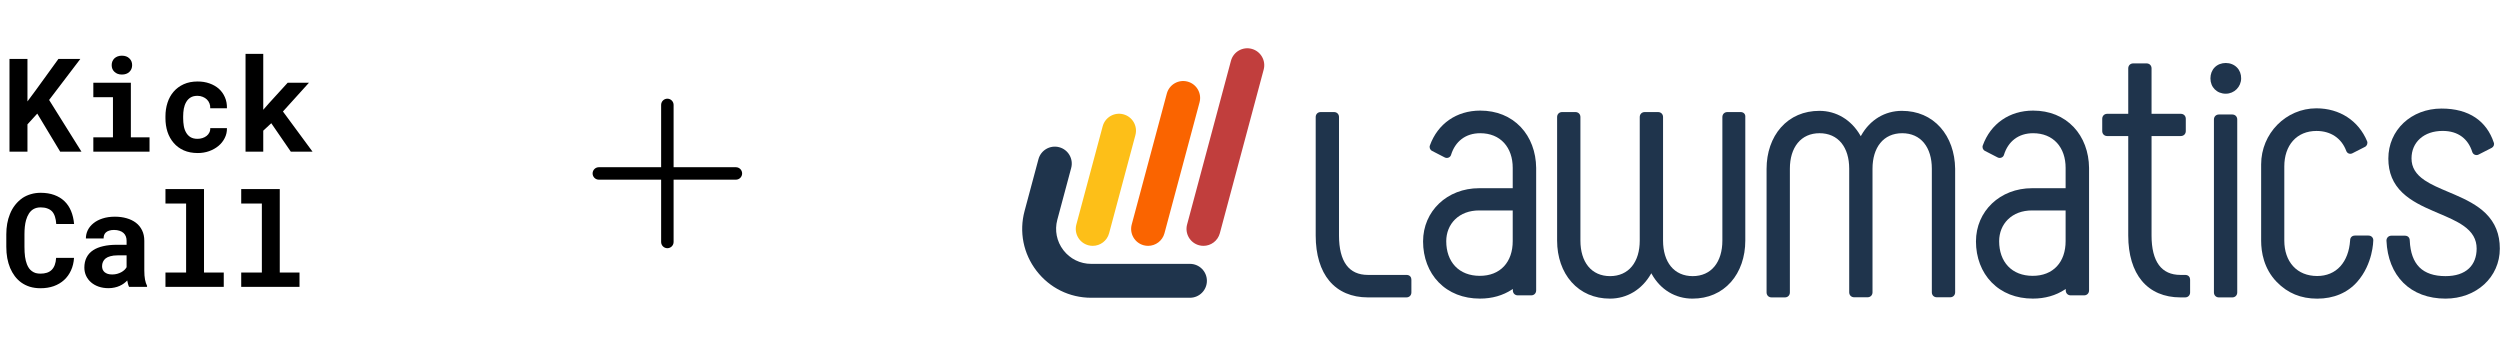 <svg width="627" height="87" viewBox="0 0 627 87" fill="none" xmlns="http://www.w3.org/2000/svg">
<path d="M9.347 28.49L6.886 31.191V38.046H2.38V14.78H6.886V25.438L8.995 22.594L14.652 14.78H20.148L12.319 25.071L20.436 38.046H15.099L9.347 28.49ZM23.408 20.757H32.82V34.435H37.502V38.046H23.408V34.435H28.33V24.384H23.408V20.757ZM28.01 16.33C28.01 15.989 28.069 15.675 28.186 15.388C28.314 15.089 28.489 14.834 28.713 14.621C28.937 14.418 29.203 14.258 29.512 14.141C29.832 14.024 30.183 13.966 30.567 13.966C31.355 13.966 31.978 14.189 32.436 14.637C32.905 15.073 33.139 15.638 33.139 16.33C33.139 17.023 32.905 17.593 32.436 18.04C31.978 18.477 31.355 18.695 30.567 18.695C30.183 18.695 29.832 18.637 29.512 18.52C29.203 18.402 28.937 18.237 28.713 18.024C28.489 17.822 28.314 17.577 28.186 17.289C28.069 16.991 28.01 16.671 28.01 16.33ZM49.534 34.818C49.971 34.818 50.386 34.754 50.78 34.626C51.174 34.499 51.52 34.318 51.819 34.083C52.117 33.849 52.346 33.566 52.506 33.236C52.676 32.906 52.751 32.538 52.73 32.134H56.916C56.937 33.029 56.751 33.859 56.357 34.626C55.973 35.393 55.446 36.054 54.775 36.608C54.104 37.162 53.321 37.599 52.426 37.918C51.542 38.227 50.604 38.382 49.614 38.382C48.271 38.382 47.094 38.158 46.082 37.71C45.07 37.252 44.229 36.629 43.558 35.841C42.876 35.053 42.359 34.131 42.008 33.076C41.667 32.011 41.496 30.871 41.496 29.657V29.177C41.496 27.963 41.667 26.829 42.008 25.774C42.349 24.709 42.86 23.782 43.542 22.994C44.223 22.205 45.065 21.582 46.066 21.124C47.078 20.666 48.25 20.437 49.582 20.437C50.647 20.437 51.632 20.597 52.538 20.916C53.443 21.236 54.226 21.683 54.887 22.259C55.537 22.845 56.043 23.553 56.405 24.384C56.767 25.204 56.937 26.125 56.916 27.148H52.73C52.751 26.722 52.687 26.317 52.538 25.934C52.389 25.55 52.17 25.22 51.883 24.943C51.595 24.666 51.249 24.448 50.844 24.288C50.439 24.117 49.997 24.032 49.518 24.032C48.815 24.032 48.234 24.176 47.776 24.464C47.318 24.751 46.956 25.135 46.69 25.614C46.413 26.094 46.215 26.642 46.098 27.26C45.992 27.878 45.938 28.517 45.938 29.177V29.657C45.938 30.328 45.992 30.978 46.098 31.606C46.205 32.224 46.397 32.767 46.673 33.236C46.94 33.716 47.302 34.099 47.76 34.387C48.229 34.674 48.82 34.818 49.534 34.818ZM68.037 30.903L66.024 32.773V38.046H61.582V13.502H66.024V27.532L67.366 25.998L72.144 20.757H77.481L70.962 27.963L78.392 38.046H72.943L68.037 30.903Z" fill="black"/>
<path d="M18.566 64.668C18.492 65.84 18.236 66.894 17.799 67.832C17.373 68.769 16.798 69.568 16.074 70.228C15.349 70.889 14.486 71.4 13.485 71.762C12.484 72.114 11.376 72.29 10.161 72.29C9.203 72.29 8.313 72.167 7.493 71.922C6.683 71.666 5.954 71.304 5.304 70.836C4.707 70.399 4.175 69.871 3.706 69.254C3.248 68.636 2.859 67.954 2.539 67.208C2.231 66.463 1.991 65.642 1.82 64.748C1.661 63.853 1.581 62.905 1.581 61.903V58.771C1.581 57.834 1.655 56.944 1.804 56.103C1.954 55.251 2.177 54.462 2.476 53.738C2.816 52.854 3.264 52.066 3.818 51.373C4.372 50.681 5 50.095 5.703 49.615C6.332 49.211 7.019 48.902 7.765 48.689C8.521 48.465 9.331 48.353 10.193 48.353C11.472 48.353 12.606 48.534 13.597 48.896C14.598 49.259 15.45 49.775 16.154 50.446C16.857 51.117 17.411 51.938 17.815 52.907C18.22 53.877 18.476 54.968 18.582 56.183H14.108C14.066 55.49 13.959 54.883 13.789 54.361C13.629 53.839 13.395 53.403 13.086 53.051C12.766 52.71 12.367 52.454 11.887 52.284C11.418 52.103 10.854 52.012 10.193 52.012C9.842 52.012 9.512 52.05 9.203 52.124C8.904 52.199 8.627 52.311 8.372 52.46C7.935 52.715 7.562 53.083 7.253 53.562C6.955 54.031 6.715 54.58 6.534 55.208C6.396 55.698 6.295 56.241 6.231 56.838C6.167 57.424 6.135 58.058 6.135 58.739V61.903C6.135 62.83 6.183 63.661 6.279 64.396C6.385 65.12 6.545 65.754 6.758 66.297C6.907 66.67 7.083 67.001 7.285 67.288C7.498 67.576 7.738 67.816 8.004 68.007C8.292 68.22 8.611 68.38 8.963 68.487C9.325 68.582 9.725 68.63 10.161 68.63C10.747 68.63 11.275 68.556 11.743 68.407C12.212 68.258 12.612 68.023 12.942 67.704C13.272 67.384 13.533 66.974 13.725 66.473C13.916 65.973 14.034 65.371 14.076 64.668H18.566ZM32.373 71.954C32.266 71.741 32.176 71.496 32.101 71.219C32.027 70.942 31.963 70.649 31.91 70.34C31.665 70.606 31.382 70.857 31.063 71.091C30.743 71.326 30.392 71.528 30.008 71.698C29.614 71.879 29.182 72.018 28.714 72.114C28.245 72.22 27.739 72.274 27.196 72.274C26.311 72.274 25.497 72.146 24.751 71.89C24.016 71.635 23.382 71.278 22.849 70.82C22.317 70.362 21.901 69.818 21.603 69.19C21.305 68.551 21.156 67.858 21.156 67.112C21.156 66.154 21.342 65.307 21.715 64.572C22.088 63.826 22.647 63.214 23.393 62.734C24.064 62.297 24.889 61.967 25.869 61.743C26.86 61.509 27.995 61.392 29.273 61.392H31.75V60.369C31.75 59.965 31.686 59.602 31.558 59.283C31.43 58.953 31.238 58.67 30.983 58.436C30.716 58.191 30.381 58.004 29.976 57.877C29.582 57.738 29.119 57.669 28.586 57.669C28.117 57.669 27.712 57.727 27.372 57.845C27.031 57.951 26.754 58.106 26.541 58.308C26.349 58.489 26.205 58.708 26.109 58.963C26.024 59.219 25.981 59.501 25.981 59.81H21.539C21.539 59.075 21.699 58.377 22.018 57.717C22.349 57.056 22.828 56.476 23.457 55.975C24.075 55.474 24.831 55.08 25.726 54.793C26.631 54.494 27.664 54.345 28.826 54.345C29.869 54.345 30.839 54.473 31.734 54.729C32.639 54.984 33.422 55.362 34.083 55.863C34.743 56.364 35.26 56.998 35.633 57.765C36.005 58.521 36.192 59.4 36.192 60.401V67.816C36.192 68.742 36.251 69.509 36.368 70.117C36.485 70.724 36.655 71.246 36.879 71.683V71.954H32.373ZM28.139 68.838C28.586 68.838 29.001 68.785 29.385 68.678C29.768 68.572 30.115 68.433 30.424 68.263C30.732 68.093 30.999 67.901 31.222 67.688C31.446 67.464 31.622 67.24 31.75 67.017V64.044H29.481C28.788 64.044 28.197 64.114 27.707 64.252C27.217 64.38 26.818 64.561 26.509 64.796C26.2 65.04 25.971 65.334 25.822 65.674C25.672 66.005 25.598 66.367 25.598 66.761C25.598 67.07 25.651 67.358 25.758 67.624C25.875 67.879 26.04 68.098 26.253 68.279C26.466 68.449 26.727 68.588 27.036 68.694C27.355 68.79 27.723 68.838 28.139 68.838ZM41.498 47.41H51.165V68.343H56.118V71.954H41.498V68.343H46.675V51.038H41.498V47.41ZM60.497 47.41H70.165V68.343H75.118V71.954H60.497V68.343H65.674V51.038H60.497V47.41Z" fill="black"/>
<path d="M186.125 43.5C186.125 43.914 185.96 44.312 185.667 44.605C185.374 44.898 184.977 45.062 184.562 45.062H168.938V60.688C168.938 61.102 168.773 61.499 168.48 61.792C168.187 62.085 167.789 62.25 167.375 62.25C166.961 62.25 166.563 62.085 166.27 61.792C165.977 61.499 165.812 61.102 165.812 60.688V45.062H150.188C149.773 45.062 149.376 44.898 149.083 44.605C148.79 44.312 148.625 43.914 148.625 43.5C148.625 43.086 148.79 42.688 149.083 42.395C149.376 42.102 149.773 41.938 150.188 41.938H165.812V26.312C165.812 25.898 165.977 25.501 166.27 25.208C166.563 24.915 166.961 24.75 167.375 24.75C167.789 24.75 168.187 24.915 168.48 25.208C168.773 25.501 168.938 25.898 168.938 26.312V41.938H184.562C184.977 41.938 185.374 42.102 185.667 42.395C185.96 42.688 186.125 43.086 186.125 43.5Z" fill="black"/>
<g clip-path="url(#clip0_21655_91791)">
<path d="M509.905 27.738C503.983 27.738 499.264 31.006 497.283 36.479C497.093 37.006 497.323 37.59 497.818 37.84L501.03 39.496C501.32 39.641 501.675 39.649 501.984 39.516C502.282 39.389 502.494 39.154 502.587 38.857C503.113 37.158 504.005 35.819 505.237 34.877C506.508 33.906 508.08 33.411 509.906 33.411C512.381 33.411 514.454 34.255 515.903 35.849C517.312 37.401 518.057 39.564 518.057 42.102V47.202H509.636C501.62 47.202 495.572 52.943 495.572 60.554C495.572 64.581 496.959 68.22 499.477 70.806C502.08 73.476 505.662 74.888 509.838 74.888C512.878 74.888 515.588 74.118 517.897 72.599L518.089 72.472V72.826C518.089 73.179 518.214 73.496 518.442 73.723C518.669 73.951 518.988 74.076 519.338 74.076H522.686C523.038 74.076 523.355 73.951 523.583 73.723C523.81 73.496 523.935 73.179 523.935 72.826V42.106C523.9 38.092 522.531 34.458 520.078 31.867C517.518 29.167 514 27.738 509.906 27.738H509.905ZM518.056 60.492C518.056 63.067 517.305 65.243 515.881 66.779C514.427 68.351 512.323 69.182 509.805 69.182C507.237 69.182 505.094 68.346 503.605 66.764C502.154 65.223 501.385 63.052 501.385 60.49C501.385 58.371 502.161 56.438 503.575 55.044C505.079 53.563 507.175 52.778 509.635 52.778H518.056V60.492H518.056Z" fill="#1F344C"/>
<path d="M352.731 68.948H343.061C340.701 68.948 338.89 68.121 337.681 66.49C336.449 64.828 335.822 62.333 335.822 59.073V29.355C335.822 29.002 335.697 28.685 335.47 28.458C335.243 28.23 334.925 28.105 334.573 28.105H331.226C330.873 28.105 330.556 28.23 330.329 28.458C330.102 28.685 329.977 29.002 329.977 29.355V59.073C329.977 63.849 331.163 67.789 333.411 70.466C335.674 73.164 339.012 74.588 343.058 74.588H352.728C353.08 74.588 353.397 74.463 353.625 74.236C353.852 74.008 353.977 73.691 353.977 73.339V70.162C353.977 69.917 353.925 69.57 353.67 69.3C353.452 69.07 353.128 68.948 352.73 68.948H352.731Z" fill="#1F344C"/>
<path d="M436.567 28.106H433.22C432.867 28.106 432.55 28.231 432.323 28.458C432.096 28.686 431.971 29.003 431.971 29.355V60.358C431.971 62.993 431.296 65.216 430.022 66.79C428.716 68.401 426.817 69.253 424.532 69.253C422.246 69.253 420.342 68.406 419.041 66.802C417.767 65.233 417.093 63.005 417.093 60.357V29.355C417.093 29.003 416.968 28.685 416.74 28.458C416.513 28.231 416.193 28.106 415.844 28.106H412.496C412.144 28.106 411.827 28.231 411.599 28.458C411.372 28.685 411.247 29.003 411.247 29.355V60.357C411.247 62.993 410.573 65.216 409.299 66.789C407.992 68.401 406.094 69.252 403.808 69.252C401.522 69.252 399.619 68.406 398.317 66.802C397.043 65.233 396.369 63.005 396.369 60.357V29.355C396.369 29.002 396.244 28.685 396.017 28.458C395.789 28.23 395.47 28.105 395.12 28.105H391.773C391.42 28.105 391.103 28.23 390.876 28.458C390.648 28.685 390.523 29.002 390.523 29.355V60.357C390.523 64.436 391.802 68.121 394.126 70.736C396.541 73.457 399.878 74.893 403.775 74.893C408.039 74.893 411.781 72.644 414.039 68.723L414.149 68.533L414.257 68.725C416.44 72.645 420.16 74.893 424.469 74.893C428.368 74.893 431.703 73.457 434.118 70.737C436.441 68.121 437.72 64.436 437.72 60.357V29.38C437.758 29.02 437.663 28.7 437.458 28.471C437.241 28.236 436.926 28.106 436.566 28.106H436.567Z" fill="#1F344C"/>
<path d="M477.002 27.801C472.713 27.801 468.991 30.052 466.79 33.973L466.683 34.166L466.573 33.976C464.307 30.052 460.565 27.801 456.308 27.801C452.412 27.801 449.074 29.237 446.659 31.957C444.336 34.573 443.057 38.258 443.057 42.337V73.339C443.057 73.692 443.182 74.009 443.409 74.236C443.636 74.463 443.956 74.588 444.306 74.588H447.653C448.005 74.588 448.323 74.463 448.55 74.236C448.777 74.009 448.902 73.692 448.902 73.339V42.304C448.902 39.669 449.577 37.446 450.851 35.872C452.155 34.261 454.055 33.409 456.341 33.409C458.627 33.409 460.53 34.256 461.832 35.86C463.106 37.429 463.78 39.657 463.78 42.305V73.307C463.78 73.659 463.905 73.977 464.132 74.204C464.36 74.431 464.679 74.556 465.029 74.556H468.377C468.729 74.556 469.046 74.431 469.274 74.204C469.501 73.977 469.626 73.659 469.626 73.307V42.305C469.626 39.669 470.3 37.446 471.574 35.872C472.881 34.261 474.779 33.41 477.065 33.41C479.351 33.41 481.254 34.256 482.555 35.86C483.829 37.429 484.504 39.657 484.504 42.305V73.307C484.504 73.66 484.629 73.977 484.856 74.204C485.083 74.431 485.401 74.556 485.753 74.556H489.1C489.453 74.556 489.77 74.431 489.997 74.204C490.224 73.977 490.349 73.66 490.349 73.307V42.305C490.299 38.233 488.988 34.559 486.66 31.956C484.234 29.238 480.894 27.802 477.003 27.802L477.002 27.801Z" fill="#1F344C"/>
<path d="M371.239 27.738C365.317 27.738 360.598 31.006 358.617 36.479C358.427 37.006 358.657 37.59 359.152 37.84L362.364 39.496C362.654 39.641 363.009 39.649 363.318 39.516C363.616 39.389 363.828 39.154 363.92 38.857C364.447 37.158 365.339 35.819 366.571 34.877C367.842 33.906 369.414 33.411 371.24 33.411C373.715 33.411 375.788 34.255 377.237 35.849C378.646 37.401 379.391 39.564 379.391 42.102V47.202H370.97C362.954 47.202 356.906 52.943 356.906 60.554C356.906 64.581 358.293 68.22 360.811 70.806C363.414 73.476 366.996 74.888 371.172 74.888C374.212 74.888 376.922 74.118 379.231 72.599L379.423 72.472V72.826C379.423 73.179 379.548 73.496 379.775 73.723C380.003 73.951 380.322 74.076 380.672 74.076H384.02C384.372 74.076 384.689 73.951 384.917 73.723C385.144 73.496 385.269 73.179 385.269 72.826V42.106C385.234 38.092 383.865 34.458 381.412 31.867C378.851 29.167 375.334 27.738 371.24 27.738H371.239ZM379.39 60.492C379.39 63.067 378.639 65.241 377.214 66.779C375.758 68.351 373.657 69.182 371.139 69.182C368.571 69.182 366.428 68.346 364.939 66.764C363.488 65.223 362.719 63.052 362.719 60.49C362.719 58.371 363.495 56.438 364.909 55.044C366.413 53.563 368.509 52.778 370.969 52.778H379.39V60.492H379.39Z" fill="#1F344C"/>
<path d="M548.03 68.948H546.845C544.485 68.948 542.676 68.121 541.465 66.49C540.233 64.828 539.609 62.333 539.609 59.073V34.118H546.948C547.3 34.118 547.617 33.993 547.845 33.766C548.072 33.539 548.197 33.221 548.197 32.869V29.794C548.197 29.442 548.072 29.125 547.845 28.897C547.617 28.67 547.298 28.545 546.948 28.545H539.609V17.149C539.609 16.797 539.484 16.48 539.256 16.253C539.029 16.025 538.709 15.9 538.36 15.9H535.012C534.66 15.9 534.343 16.025 534.115 16.253C533.888 16.48 533.763 16.797 533.763 17.149V28.545H528.487C528.135 28.545 527.818 28.67 527.591 28.898C527.363 29.125 527.238 29.442 527.238 29.794V32.872C527.238 33.224 527.363 33.542 527.591 33.769C527.818 33.996 528.135 34.121 528.487 34.121H533.763V59.073C533.763 63.85 534.95 67.791 537.198 70.467C539.461 73.165 542.796 74.588 546.845 74.588H548.029C548.381 74.588 548.699 74.463 548.926 74.236C549.153 74.009 549.278 73.692 549.278 73.339V70.162C549.278 69.917 549.226 69.57 548.971 69.303C548.753 69.07 548.426 68.948 548.029 68.948L548.03 68.948Z" fill="#1F344C"/>
<path d="M559.85 28.715H556.503C556.151 28.715 555.834 28.84 555.606 29.067C555.379 29.294 555.254 29.614 555.254 29.964V73.341C555.254 73.694 555.379 74.011 555.606 74.238C555.834 74.465 556.151 74.591 556.503 74.591H559.85C560.203 74.591 560.52 74.465 560.747 74.238C560.975 74.011 561.1 73.694 561.1 73.341V29.964C561.1 29.612 560.975 29.294 560.747 29.067C560.52 28.84 560.203 28.715 559.85 28.715Z" fill="#1F344C"/>
<path d="M558.227 15.798C557.14 15.798 556.156 16.183 555.459 16.882C554.76 17.581 554.375 18.563 554.375 19.65C554.375 21.883 555.996 23.502 558.227 23.502C560.35 23.502 562.076 21.775 562.079 19.652C562.096 18.598 561.722 17.629 561.027 16.924C560.31 16.2 559.316 15.798 558.227 15.798Z" fill="#1F344C"/>
<path d="M594.004 59.079H590.657C590.287 59.079 589.99 59.181 589.77 59.383C589.533 59.601 589.413 59.913 589.408 60.313C589.226 62.986 588.379 65.221 586.962 66.785C585.519 68.379 583.51 69.223 581.155 69.223C578.664 69.223 576.571 68.371 575.107 66.76C573.666 65.174 572.904 62.95 572.904 60.33V41.735C572.904 39.125 573.651 36.904 575.062 35.316C576.501 33.697 578.549 32.842 580.985 32.842C584.552 32.842 587.27 34.673 588.446 37.863C588.564 38.166 588.784 38.39 589.068 38.5C589.353 38.61 589.678 38.593 589.96 38.453L593.138 36.832C593.635 36.582 593.87 35.97 593.677 35.435C591.519 30.252 586.763 27.167 580.953 27.167C573.311 27.167 567.094 33.474 567.094 41.231V60.347C567.094 63.245 567.773 67.394 571.008 70.716C573.751 73.532 577.071 74.901 581.155 74.901C585.277 74.901 588.744 73.444 591.182 70.689C595.169 66.18 595.218 60.385 595.218 60.328C595.241 59.978 595.126 59.663 594.896 59.433C594.674 59.201 594.357 59.079 594.004 59.079Z" fill="#1F344C"/>
<path d="M623.394 53.489C621.276 51.416 618.435 50.027 615.68 48.831C615.128 48.591 614.581 48.361 614.041 48.134C611.828 47.2 609.757 46.323 608.121 45.224C605.863 43.705 604.809 41.959 604.809 39.733C604.809 37.73 605.543 36.014 606.932 34.767C608.344 33.501 610.312 32.834 612.62 32.834C614.548 32.834 616.177 33.321 617.456 34.28C618.653 35.177 619.522 36.466 620.042 38.109C620.136 38.414 620.359 38.664 620.653 38.794C620.951 38.926 621.29 38.924 621.585 38.786L624.92 37.085C625.404 36.835 625.634 36.258 625.444 35.766C624.538 33.053 622.994 30.948 620.853 29.501C618.617 27.99 615.755 27.226 612.347 27.226C604.736 27.226 598.996 32.616 598.996 39.768C598.996 43.278 600.162 46.09 602.56 48.366C604.748 50.442 607.686 51.811 610.271 52.927C610.723 53.122 611.173 53.315 611.62 53.505C613.933 54.489 616.117 55.418 617.825 56.612C620.088 58.193 621.142 60.019 621.142 62.352C621.142 64.418 620.475 66.137 619.217 67.323C617.855 68.603 615.874 69.252 613.331 69.252C610.466 69.252 608.263 68.508 606.789 67.041C605.316 65.575 604.501 63.324 604.369 60.352C604.366 59.947 604.247 59.632 604.007 59.412C603.787 59.21 603.49 59.108 603.12 59.108H599.773C599.42 59.108 599.103 59.233 598.876 59.46C598.648 59.687 598.523 60.004 598.523 60.357C598.713 64.708 600.17 68.355 602.74 70.916C605.35 73.519 609.012 74.892 613.331 74.892C621.098 74.892 626.955 69.502 626.955 62.35C626.955 58.733 625.789 55.835 623.393 53.49L623.394 53.489Z" fill="#1F344C"/>
<path fill-rule="evenodd" clip-rule="evenodd" d="M298.441 74.678H273.669C268.248 74.678 263.25 72.213 259.95 67.911C256.65 63.612 255.561 58.144 256.965 52.908L260.444 39.926C261.051 37.658 263.382 36.314 265.65 36.921C267.918 37.528 269.262 39.859 268.655 42.127L265.175 55.109C264.461 57.772 265.015 60.552 266.692 62.738C268.37 64.924 270.913 66.178 273.668 66.178H298.441C300.789 66.178 302.69 68.081 302.69 70.427C302.69 72.773 300.789 74.678 298.441 74.678L298.441 74.678Z" fill="#1F344C"/>
<path fill-rule="evenodd" clip-rule="evenodd" d="M274.057 61.659C273.692 61.659 273.323 61.611 272.955 61.514C270.687 60.907 269.343 58.576 269.95 56.308L276.55 31.678C277.157 29.41 279.488 28.064 281.756 28.673C284.024 29.28 285.368 31.61 284.761 33.879L278.161 58.509C277.652 60.405 275.935 61.659 274.057 61.659V61.659Z" fill="#FDBF18"/>
<path fill-rule="evenodd" clip-rule="evenodd" d="M301.829 61.658C301.464 61.658 301.094 61.611 300.727 61.513C298.459 60.906 297.115 58.576 297.722 56.307L308.721 15.258C309.328 12.99 311.658 11.644 313.926 12.253C316.195 12.86 317.538 15.191 316.931 17.459L305.933 58.508C305.421 60.404 303.704 61.658 301.829 61.658V61.658Z" fill="#C13E3D"/>
<path fill-rule="evenodd" clip-rule="evenodd" d="M287.942 61.659C287.577 61.659 287.207 61.611 286.84 61.514C284.572 60.907 283.228 58.577 283.835 56.308L292.636 23.47C293.243 21.202 295.573 19.858 297.842 20.465C300.11 21.072 301.454 23.403 300.846 25.671L292.046 58.509C291.536 60.405 289.818 61.659 287.942 61.659V61.659Z" fill="#FA6400"/>
</g>
<defs>
<clipPath id="clip0_21655_91791">
<rect width="370.588" height="63" fill="white" transform="translate(256.375 12)"/>
</clipPath>
</defs>
</svg>
